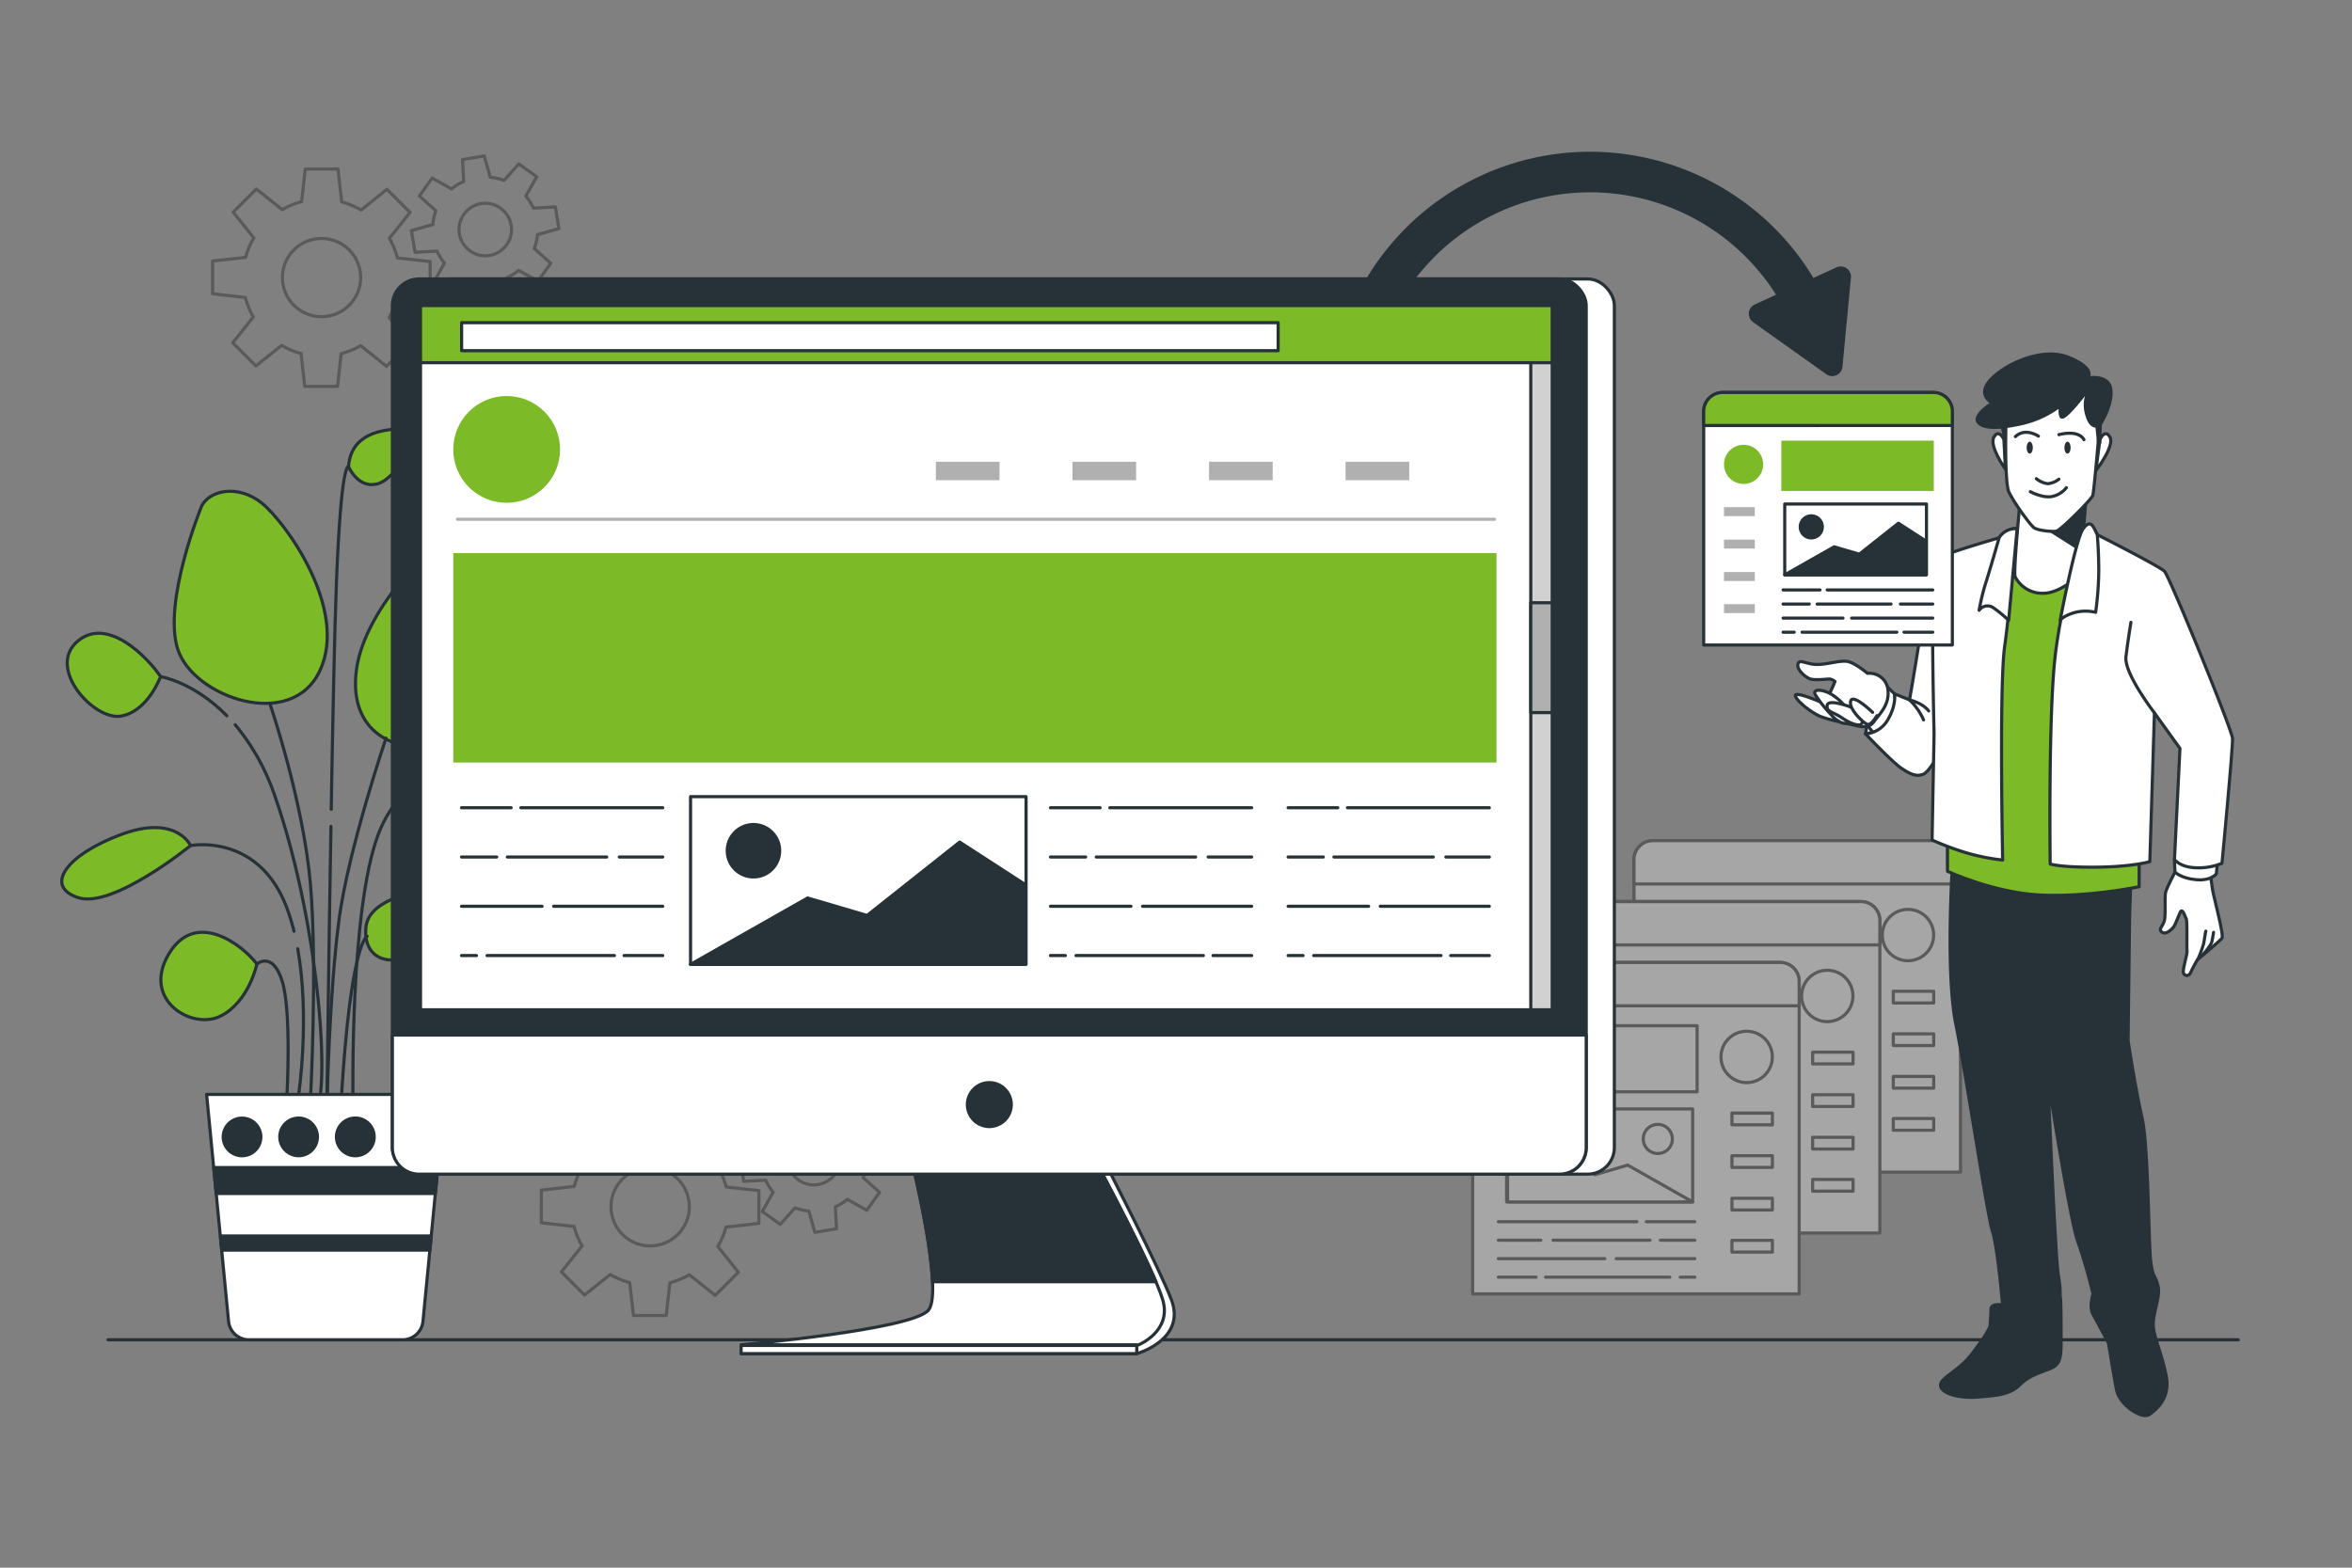<svg xmlns="http://www.w3.org/2000/svg" viewBox="0 0 750 500"><rect x="0" y="0" width="750" height="500" fill="#808080" stroke="none"/><g id="freepik--Floor--inject-269"><line x1="34.42" y1="427.31" x2="713.74" y2="427.31" style="fill:none;stroke:#263238;stroke-linecap:round;stroke-linejoin:round"></line></g><g id="freepik--Tabs--inject-269"><g style="opacity:0.3"><path d="M521,268.13H625.1a0,0,0,0,1,0,0v99.66a6.06,6.06,0,0,1-6.06,6.06h-92a6.06,6.06,0,0,1-6.06-6.06V268.13A0,0,0,0,1,521,268.13Z" transform="translate(1146.14 641.97) rotate(180)" style="fill:#fff;stroke:#000;stroke-linecap:round;stroke-linejoin:round"></path><path d="M521,268.13H625.1a0,0,0,0,1,0,0v7.76a6.06,6.06,0,0,1-6.06,6.06h-92a6.06,6.06,0,0,1-6.06-6.06v-7.76A0,0,0,0,1,521,268.13Z" transform="translate(1146.14 550.07) rotate(180)" style="fill:#fff;stroke:#000;stroke-linecap:round;stroke-linejoin:round"></path><circle cx="608.41" cy="298.23" r="8.19" style="fill:#fff;stroke:#000;stroke-linecap:round;stroke-linejoin:round"></circle><rect x="603.73" y="316.15" width="12.89" height="3.74" transform="translate(1220.35 636.04) rotate(180)" style="fill:#fff;stroke:#000;stroke-linecap:round;stroke-linejoin:round"></rect><rect x="603.73" y="329.73" width="12.89" height="3.74" transform="translate(1220.35 663.2) rotate(180)" style="fill:#fff;stroke:#000;stroke-linecap:round;stroke-linejoin:round"></rect><rect x="603.73" y="343.3" width="12.89" height="3.74" transform="translate(1220.35 690.35) rotate(180)" style="fill:#fff;stroke:#000;stroke-linecap:round;stroke-linejoin:round"></rect><rect x="603.73" y="356.73" width="12.89" height="3.74" transform="translate(1220.35 717.21) rotate(180)" style="fill:#fff;stroke:#000;stroke-linecap:round;stroke-linejoin:round"></rect><rect x="528.8" y="288.28" width="63.8" height="21.07" transform="translate(1121.41 597.64) rotate(180)" style="fill:#fff;stroke:#000;stroke-linecap:round;stroke-linejoin:round"></rect><rect x="531.86" y="314.81" width="59.33" height="29.66" transform="translate(1123.05 659.29) rotate(180)" style="fill:#fff;stroke:#000;stroke-linecap:round;stroke-linejoin:round"></rect><polygon points="591.19 344.48 570.49 332.73 559.98 335.82 543.6 322.84 532.17 330.26 532.17 344.48 591.19 344.48" style="fill:#fff;stroke:#000;stroke-linecap:round;stroke-linejoin:round"></polygon><path d="M575.43,324.39a4.64,4.64,0,1,0,4.63-4.64A4.63,4.63,0,0,0,575.43,324.39Z" style="fill:#fff;stroke:#000;stroke-linecap:round;stroke-linejoin:round"></path><line x1="573.41" y1="350.79" x2="529.23" y2="350.79" style="fill:#fff;stroke:#000;stroke-linecap:round;stroke-linejoin:round"></line><line x1="591.88" y1="350.79" x2="576.41" y2="350.79" style="fill:#fff;stroke:#000;stroke-linecap:round;stroke-linejoin:round"></line><line x1="542.77" y1="356.68" x2="529.23" y2="356.68" style="fill:#fff;stroke:#000;stroke-linecap:round;stroke-linejoin:round"></line><line x1="577.62" y1="356.68" x2="546.67" y2="356.68" style="fill:#fff;stroke:#000;stroke-linecap:round;stroke-linejoin:round"></line><line x1="591.88" y1="356.68" x2="580.92" y2="356.68" style="fill:#fff;stroke:#000;stroke-linecap:round;stroke-linejoin:round"></line><line x1="563.2" y1="362.58" x2="529.23" y2="362.58" style="fill:#fff;stroke:#000;stroke-linecap:round;stroke-linejoin:round"></line><line x1="591.88" y1="362.58" x2="566.8" y2="362.58" style="fill:#fff;stroke:#000;stroke-linecap:round;stroke-linejoin:round"></line><line x1="541.27" y1="368.47" x2="529.23" y2="368.47" style="fill:#fff;stroke:#000;stroke-linecap:round;stroke-linejoin:round"></line><line x1="583.92" y1="368.47" x2="544.27" y2="368.47" style="fill:#fff;stroke:#000;stroke-linecap:round;stroke-linejoin:round"></line><line x1="591.88" y1="368.47" x2="587.23" y2="368.47" style="fill:#fff;stroke:#000;stroke-linecap:round;stroke-linejoin:round"></line><path d="M495.32,287.56H599.38a0,0,0,0,1,0,0v99.66a6.06,6.06,0,0,1-6.06,6.06h-92a6.06,6.06,0,0,1-6.06-6.06V287.56A0,0,0,0,1,495.32,287.56Z" transform="translate(1094.7 680.83) rotate(180)" style="fill:#fff;stroke:#000;stroke-linecap:round;stroke-linejoin:round"></path><path d="M495.32,287.56H599.38a0,0,0,0,1,0,0v7.76a6.06,6.06,0,0,1-6.06,6.06h-92a6.06,6.06,0,0,1-6.06-6.06v-7.76A0,0,0,0,1,495.32,287.56Z" transform="translate(1094.7 588.93) rotate(180)" style="fill:#fff;stroke:#000;stroke-linecap:round;stroke-linejoin:round"></path><circle cx="582.69" cy="317.66" r="8.19" transform="translate(67.08 735.5) rotate(-67.62)" style="fill:#fff;stroke:#000;stroke-linecap:round;stroke-linejoin:round"></circle><rect x="578.01" y="335.58" width="12.89" height="3.74" transform="translate(1168.91 674.9) rotate(180)" style="fill:#fff;stroke:#000;stroke-linecap:round;stroke-linejoin:round"></rect><rect x="578.01" y="349.16" width="12.89" height="3.74" transform="translate(1168.91 702.06) rotate(180)" style="fill:#fff;stroke:#000;stroke-linecap:round;stroke-linejoin:round"></rect><rect x="578.01" y="362.74" width="12.89" height="3.74" transform="translate(1168.91 729.21) rotate(180)" style="fill:#fff;stroke:#000;stroke-linecap:round;stroke-linejoin:round"></rect><rect x="578.01" y="376.16" width="12.89" height="3.74" transform="translate(1168.91 756.07) rotate(180)" style="fill:#fff;stroke:#000;stroke-linecap:round;stroke-linejoin:round"></rect><rect x="503.08" y="307.71" width="63.8" height="21.07" transform="translate(1069.97 636.5) rotate(180)" style="fill:#fff;stroke:#000;stroke-linecap:round;stroke-linejoin:round"></rect><rect x="506.14" y="334.24" width="59.33" height="29.67" transform="translate(1071.61 698.15) rotate(180)" style="fill:#fff;stroke:#000;stroke-linecap:round;stroke-linejoin:round"></rect><polygon points="565.47 363.91 544.76 352.16 534.26 355.25 517.88 342.28 506.45 349.69 506.45 363.91 565.47 363.91" style="fill:#fff;stroke:#000;stroke-linecap:round;stroke-linejoin:round"></polygon><path d="M549.71,343.82a4.64,4.64,0,1,0,4.63-4.63A4.63,4.63,0,0,0,549.71,343.82Z" style="fill:#fff;stroke:#000;stroke-linecap:round;stroke-linejoin:round"></path><line x1="547.69" y1="370.22" x2="503.51" y2="370.22" style="fill:#fff;stroke:#000;stroke-linecap:round;stroke-linejoin:round"></line><line x1="566.16" y1="370.22" x2="550.69" y2="370.22" style="fill:#fff;stroke:#000;stroke-linecap:round;stroke-linejoin:round"></line><line x1="517.05" y1="376.12" x2="503.51" y2="376.12" style="fill:#fff;stroke:#000;stroke-linecap:round;stroke-linejoin:round"></line><line x1="551.9" y1="376.12" x2="520.95" y2="376.12" style="fill:#fff;stroke:#000;stroke-linecap:round;stroke-linejoin:round"></line><line x1="566.16" y1="376.12" x2="555.2" y2="376.12" style="fill:#fff;stroke:#000;stroke-linecap:round;stroke-linejoin:round"></line><line x1="537.48" y1="382.01" x2="503.51" y2="382.01" style="fill:#fff;stroke:#000;stroke-linecap:round;stroke-linejoin:round"></line><line x1="566.16" y1="382.01" x2="541.08" y2="382.01" style="fill:#fff;stroke:#000;stroke-linecap:round;stroke-linejoin:round"></line><line x1="515.55" y1="387.91" x2="503.51" y2="387.91" style="fill:#fff;stroke:#000;stroke-linecap:round;stroke-linejoin:round"></line><line x1="558.2" y1="387.91" x2="518.55" y2="387.91" style="fill:#fff;stroke:#000;stroke-linecap:round;stroke-linejoin:round"></line><line x1="566.16" y1="387.91" x2="561.51" y2="387.91" style="fill:#fff;stroke:#000;stroke-linecap:round;stroke-linejoin:round"></line><path d="M469.59,307H573.66a0,0,0,0,1,0,0v99.66a6.06,6.06,0,0,1-6.06,6.06h-92a6.06,6.06,0,0,1-6.06-6.06V307A0,0,0,0,1,469.59,307Z" transform="translate(1043.26 719.69) rotate(180)" style="fill:#fff;stroke:#000;stroke-linecap:round;stroke-linejoin:round"></path><path d="M469.59,307H573.66a0,0,0,0,1,0,0v7.76a6.06,6.06,0,0,1-6.06,6.06h-92a6.06,6.06,0,0,1-6.06-6.06V307A0,0,0,0,1,469.59,307Z" transform="translate(1043.26 627.79) rotate(180)" style="fill:#fff;stroke:#000;stroke-linecap:round;stroke-linejoin:round"></path><circle cx="556.97" cy="337.1" r="8.19" style="fill:#fff;stroke:#000;stroke-linecap:round;stroke-linejoin:round"></circle><rect x="552.29" y="355.01" width="12.89" height="3.74" transform="translate(1117.46 713.76) rotate(180)" style="fill:#fff;stroke:#000;stroke-linecap:round;stroke-linejoin:round"></rect><rect x="552.29" y="368.59" width="12.89" height="3.74" transform="translate(1117.46 740.92) rotate(180)" style="fill:#fff;stroke:#000;stroke-linecap:round;stroke-linejoin:round"></rect><rect x="552.29" y="382.17" width="12.89" height="3.74" transform="translate(1117.46 768.08) rotate(180)" style="fill:#fff;stroke:#000;stroke-linecap:round;stroke-linejoin:round"></rect><rect x="552.29" y="395.59" width="12.89" height="3.74" transform="translate(1117.46 794.93) rotate(180)" style="fill:#fff;stroke:#000;stroke-linecap:round;stroke-linejoin:round"></rect><rect x="477.36" y="327.14" width="63.8" height="21.07" transform="translate(1018.53 675.36) rotate(180)" style="fill:#fff;stroke:#000;stroke-linecap:round;stroke-linejoin:round"></rect><rect x="480.42" y="353.67" width="59.33" height="29.66" transform="translate(1020.17 737.01) rotate(180)" style="fill:#fff;stroke:#000;stroke-linecap:round;stroke-linejoin:round"></rect><polygon points="539.75 383.34 519.04 371.6 508.54 374.69 492.16 361.71 480.73 369.12 480.73 383.34 539.75 383.34" style="fill:#fff;stroke:#000;stroke-linecap:round;stroke-linejoin:round"></polygon><path d="M524,363.25a4.64,4.64,0,1,0,4.63-4.63A4.63,4.63,0,0,0,524,363.25Z" style="fill:#fff;stroke:#000;stroke-linecap:round;stroke-linejoin:round"></path><line x1="521.97" y1="389.65" x2="477.79" y2="389.65" style="fill:#fff;stroke:#000;stroke-linecap:round;stroke-linejoin:round"></line><line x1="540.44" y1="389.65" x2="524.97" y2="389.65" style="fill:#fff;stroke:#000;stroke-linecap:round;stroke-linejoin:round"></line><line x1="491.33" y1="395.55" x2="477.79" y2="395.55" style="fill:#fff;stroke:#000;stroke-linecap:round;stroke-linejoin:round"></line><line x1="526.17" y1="395.55" x2="495.23" y2="395.55" style="fill:#fff;stroke:#000;stroke-linecap:round;stroke-linejoin:round"></line><line x1="540.44" y1="395.55" x2="529.48" y2="395.55" style="fill:#fff;stroke:#000;stroke-linecap:round;stroke-linejoin:round"></line><line x1="511.76" y1="401.44" x2="477.79" y2="401.44" style="fill:#fff;stroke:#000;stroke-linecap:round;stroke-linejoin:round"></line><line x1="540.44" y1="401.44" x2="515.36" y2="401.44" style="fill:#fff;stroke:#000;stroke-linecap:round;stroke-linejoin:round"></line><line x1="489.83" y1="407.34" x2="477.79" y2="407.34" style="fill:#fff;stroke:#000;stroke-linecap:round;stroke-linejoin:round"></line><line x1="532.48" y1="407.34" x2="492.83" y2="407.34" style="fill:#fff;stroke:#000;stroke-linecap:round;stroke-linejoin:round"></line><line x1="540.44" y1="407.34" x2="535.79" y2="407.34" style="fill:#fff;stroke:#000;stroke-linecap:round;stroke-linejoin:round"></line></g></g><g id="freepik--Gears--inject-269"><g style="opacity:0.3"><path d="M137.16,93.87V83.42l-10.44-1.16A24.7,24.7,0,0,0,124.16,76l6.6-8.24-7.39-7.39L115.16,67a24.94,24.94,0,0,0-6.2-2.59l-1.17-10.49H97.34L96.18,64.32A24.48,24.48,0,0,0,90,66.88l-8.25-6.6-7.39,7.4,6.57,8.2a24.88,24.88,0,0,0-2.6,6.21L67.8,83.25V93.7l10.44,1.16a24.7,24.7,0,0,0,2.56,6.23l-6.59,8.24,7.39,7.39,8.21-6.57a24.44,24.44,0,0,0,6.2,2.6l1.16,10.49h10.46l1.16-10.44a24.78,24.78,0,0,0,6.22-2.56l8.24,6.6,7.39-7.4-6.56-8.2a24.88,24.88,0,0,0,2.6-6.21ZM102.48,101A12.47,12.47,0,1,1,115,88.56,12.47,12.47,0,0,1,102.48,101Z" style="fill:none;stroke:#000;stroke-linecap:round;stroke-linejoin:round"></path><path d="M178.24,72.89,177.08,66l-7,.39a16.62,16.62,0,0,0-2.39-3.84l3.46-6.19-5.72-4.07-4.7,5.25a17.11,17.11,0,0,0-4.4-1l-1.93-6.81-6.92,1.16.39,7A16.58,16.58,0,0,0,144,60.25L137.8,56.8l-4.07,5.71L139,67.22a16.65,16.65,0,0,0-1,4.39l-6.81,1.94,1.16,6.91,7-.38a16.73,16.73,0,0,0,2.38,3.83l-3.45,6.19L144,94.17l4.71-5.25a16.63,16.63,0,0,0,4.39,1L155,96.76l6.92-1.15-.39-7a16.55,16.55,0,0,0,3.83-2.39l6.19,3.45,4.07-5.71-5.25-4.7a16.7,16.7,0,0,0,1-4.4Zm-22.17,8.58A8.37,8.37,0,1,1,163,71.83,8.36,8.36,0,0,1,156.07,81.47Z" style="fill:none;stroke:#000;stroke-linecap:round;stroke-linejoin:round"></path></g><g style="opacity:0.3"><path d="M242,390.19V379.74l-10.43-1.16a25.23,25.23,0,0,0-2.56-6.22l6.59-8.25-7.39-7.39L220,363.29a25,25,0,0,0-6.2-2.6l-1.17-10.49H202.17L201,360.64a24.63,24.63,0,0,0-6.22,2.56l-8.24-6.59-7.4,7.39,6.57,8.21a24.81,24.81,0,0,0-2.6,6.2l-10.49,1.16V390l10.44,1.16a25,25,0,0,0,2.56,6.22L179,405.65l7.39,7.39,8.21-6.56a25,25,0,0,0,6.2,2.6L202,419.56h10.45l1.16-10.44a25,25,0,0,0,6.22-2.55l8.24,6.59,7.39-7.39-6.56-8.21a25,25,0,0,0,2.6-6.2Zm-34.68,7.17a12.48,12.48,0,1,1,12.48-12.48A12.47,12.47,0,0,1,207.31,397.36Z" style="fill:none;stroke:#000;stroke-linecap:round;stroke-linejoin:round"></path><path d="M283.07,369.21l-1.16-6.92-7,.39a16.79,16.79,0,0,0-2.38-3.84l3.45-6.18-5.72-4.08-4.7,5.26a16.72,16.72,0,0,0-4.4-1L259.19,346l-6.92,1.16.39,7a16.79,16.79,0,0,0-3.84,2.38l-6.18-3.45-4.08,5.71,5.26,4.71a16.65,16.65,0,0,0-1,4.39L236,369.87l1.16,6.92,7-.39a16.52,16.52,0,0,0,2.38,3.83l-3.45,6.19,5.71,4.08,4.71-5.26a16.25,16.25,0,0,0,4.39,1l1.94,6.82,6.92-1.16-.39-7a16.52,16.52,0,0,0,3.83-2.38L276.4,386l4.08-5.71-5.26-4.71a16.32,16.32,0,0,0,1-4.4ZM260.9,377.8a8.37,8.37,0,1,1,6.88-9.64A8.38,8.38,0,0,1,260.9,377.8Z" style="fill:none;stroke:#000;stroke-linecap:round;stroke-linejoin:round"></path></g></g><g id="freepik--Plant--inject-269"><path d="M51.2,215.8s-4,11.08-12.59,12.59-23.67-15.11-14.1-23.67S47.17,209.76,51.2,215.8Z" style="fill:#7DBA28;stroke:#263238;stroke-linecap:round;stroke-linejoin:round"></path><path d="M64.29,161.41s-12.59,30.72-7.55,45.83,36.26,26.19,45.32,6.55S91,166.45,83.43,160.41,66.81,156.38,64.29,161.41Z" style="fill:#7DBA28;stroke:#263238;stroke-linecap:round;stroke-linejoin:round"></path><path d="M137.82,174.51s-21.66,19.64-24.18,39.28,12.09,26.69,27.2,24.17S163.5,197.17,159,179.54,137.82,174.51,137.82,174.51Z" style="fill:#7DBA28;stroke:#263238;stroke-linecap:round;stroke-linejoin:round"></path><path d="M141.85,283.28s-24.18,1-25.18,12.59,10.57,14.1,22.15,4S151.92,283.79,141.85,283.28Z" style="fill:#7DBA28;stroke:#263238;stroke-linecap:round;stroke-linejoin:round"></path><path d="M81.92,307.46s-2.52,12.08-11.58,16.61-25.18-5-16.62-19.64S77.39,301.41,81.92,307.46Z" style="fill:#7DBA28;stroke:#263238;stroke-linecap:round;stroke-linejoin:round"></path><path d="M60.77,269.69s-4.54-10.08-22.16-3.53S13.93,282.78,25,286.31,60.77,269.69,60.77,269.69Z" style="fill:#7DBA28;stroke:#263238;stroke-linecap:round;stroke-linejoin:round"></path><path d="M111.13,148.82s3,7.05,9.06,5.54,7.55-10.57,17.12-8.05,17.63,13.59,17.63,8.56-12.09-18.13-25.68-18.13S111.63,142.28,111.13,148.82Z" style="fill:#7DBA28;stroke:#263238;stroke-linecap:round;stroke-linejoin:round"></path><path d="M86.21,224.89S96.75,255.74,99,282.08s0,68.48,0,68.48" style="fill:none;stroke:#263238;stroke-linecap:round;stroke-linejoin:round"></path><path d="M123.09,235.42s-12,35.37-15,58-3.77,57.19-3.77,57.19" style="fill:none;stroke:#263238;stroke-linecap:round;stroke-linejoin:round"></path><path d="M117.07,298.63s-5.27,1.51-8.28,52.68" style="fill:none;stroke:#263238;stroke-linecap:round;stroke-linejoin:round"></path><path d="M81.92,307.46s5-4.31,8.06,5.47,1.5,36.87,1.5,36.87" style="fill:none;stroke:#263238;stroke-linecap:round;stroke-linejoin:round"></path><path d="M94.94,302.61c3.94,22.06.3,46.44.3,46.44" style="fill:none;stroke:#263238;stroke-linecap:round;stroke-linejoin:round"></path><path d="M60.77,269.69s21.68-4.17,30.71,19.91A65,65,0,0,1,93.74,297" style="fill:none;stroke:#263238;stroke-linecap:round;stroke-linejoin:round"></path><path d="M151.27,246.36s4.53-10.07,22.15-3.53S198.1,259.45,187,263,151.27,246.36,151.27,246.36Z" style="fill:#7DBA28;stroke:#263238;stroke-linecap:round;stroke-linejoin:round"></path><path d="M132,250.77c-4.36,3-8.55,7.8-11.44,15.51-9,24.08-8,83.52-8,83.52" style="fill:none;stroke:#263238;stroke-linecap:round;stroke-linejoin:round"></path><path d="M151.27,246.36a28,28,0,0,0-15,2" style="fill:none;stroke:#263238;stroke-linecap:round;stroke-linejoin:round"></path><path d="M75,231.16a71.44,71.44,0,0,1,12.77,23.08c12,34.61,16.55,79,14.3,95.56" style="fill:none;stroke:#263238;stroke-linecap:round;stroke-linejoin:round"></path><path d="M51.2,215.8s10.5,1.64,21.13,12.49" style="fill:none;stroke:#263238;stroke-linecap:round;stroke-linejoin:round"></path><path d="M105.53,263.56c-.74,43.68-1.26,87-1.26,87" style="fill:none;stroke:#263238;stroke-linecap:round;stroke-linejoin:round"></path><path d="M111.13,148.82s-2.34-2.19-3.85,36.94c-.58,15.2-1.17,43.48-1.66,72.36" style="fill:none;stroke:#263238;stroke-linecap:round;stroke-linejoin:round"></path><path d="M128.38,427.31h-49a6.53,6.53,0,0,1-6.5-5.89l-7-72.37h76l-7,72.37A6.52,6.52,0,0,1,128.38,427.31Z" style="fill:#fff;stroke:#263238;stroke-linecap:round;stroke-linejoin:round"></path><polygon points="68.16 372.38 68.97 380.65 138.83 380.65 139.63 372.38 68.16 372.38" style="fill:#263238;stroke:#263238;stroke-linecap:round;stroke-linejoin:round"></polygon><polygon points="137.07 398.71 137.51 394.2 70.28 394.2 70.72 398.71 137.07 398.71" style="fill:#263238;stroke:#263238;stroke-linecap:round;stroke-linejoin:round"></polygon><circle cx="131.36" cy="362.6" r="6.02" style="fill:#263238;stroke:#263238;stroke-linecap:round;stroke-linejoin:round"></circle><path d="M77.18,368.62a6,6,0,1,0-6-6A6,6,0,0,0,77.18,368.62Z" style="fill:#263238;stroke:#263238;stroke-linecap:round;stroke-linejoin:round"></path><path d="M89.22,362.6a6,6,0,1,0,6-6A6,6,0,0,0,89.22,362.6Z" style="fill:#263238;stroke:#263238;stroke-linecap:round;stroke-linejoin:round"></path><circle cx="113.3" cy="362.6" r="6.02" style="fill:#263238;stroke:#263238;stroke-linecap:round;stroke-linejoin:round"></circle></g><g id="freepik--Character--inject-269"><path d="M622.76,272.94s-2.57,36.57.93,53.81,10,61,11.65,65.93,3.26,23.53,3.26,23.53-3.73-.7-3.73,1.39-.23,4-.23,4.9-1.4,3.49-5.83,9.31-10.48,7.69-10,10.25,6.29,4,12.11,3.5,10-.7,13.28-4,7.92-4.19,10.25-5.36,2.79-3.26,2.79-7.69,0-13.28-.23-14.67.23-1.87-.7-7.46S653,343.76,653,343.76s7,45.19,9.55,52.18,4.89,16.77,4.89,16.77-1.39,4,0,6.52,4.9,9.09,4.9,9.09,1.63,10,2.56,14.91,8.15,9.55,10.48,7.92,6.76-5.36,5.36-12.35-3.26-10.48-4-14.91,2.33-10,1.4-13.74-1.63-2.33-2.33-7.92-.7-36.81-2.8-45.89-4.42-24.46-4.42-24.46.46-37,.46-38.21.47-14.44.47-14.44-17.71,4.89-32.38,1.17A245.14,245.14,0,0,1,622.76,272.94Z" style="fill:#263238;stroke:#263238;stroke-linecap:round;stroke-linejoin:round"></path><path d="M594.87,234.07l.76-4.42,3.55,3.36S596.34,233.82,594.87,234.07Z" style="fill:#fff;stroke:#263238;stroke-linecap:round;stroke-linejoin:round"></path><path d="M601.12,218.37l3,2.94a10.87,10.87,0,0,1,0,5.09c-.61,3.15-4.06,6.3-5,6.61l-1.83.61-3.22-4S599.9,227.11,601.12,218.37Z" style="fill:#fff;stroke:#263238;stroke-linecap:round;stroke-linejoin:round"></path><path d="M617.05,178.53a63.66,63.66,0,0,0-3.51,14.68c-.64,7.19-4.63,30-4.63,30l-4.79-1.91s.64,3.51-2.07,8.14a8.91,8.91,0,0,1-7.18,4.62s8.62,9.1,11.49,11,4.63,2.71,6.86,1.91,6.07-8.46,6.39-8.94,1.75-56.34,1.43-57.93S617.05,178.53,617.05,178.53Z" style="fill:#fff;stroke:#263238;stroke-linecap:round;stroke-linejoin:round"></path><path d="M615,226.74c-2-2.61-6.1-3.52-6.1-3.52a19.87,19.87,0,0,1,4.48,6.38" style="fill:none;stroke:#263238;stroke-linecap:round;stroke-linejoin:round"></path><path d="M595.51,214.76s-4.15-3.51-6.55-3.83-6.22,1-9.58,1-5.58-1.92-6.06-.16,2.39,4.31,4,4.79,5.27,0,6.07,0a3.53,3.53,0,0,1,1.75.8s-1.69,4-2.17,4.66a12.54,12.54,0,0,1-2.66,1.78s-8.26-3.57-7.78-1.82,5.11,5.27,7.66,6.39,8.14,2.23,10.86,2.87,4.94,1.12,6.54-1.12,4.79-5.1,4.47-9.57A5.91,5.91,0,0,0,595.51,214.76Z" style="fill:#fff;stroke:#263238;stroke-linecap:round;stroke-linejoin:round"></path><path d="M588.43,225.39a16.54,16.54,0,0,0-5-4.28c-2.77-1.34-5.47-1.34-4.6.4a40.43,40.43,0,0,0,5.07,6.42,9,9,0,0,0,3.25,2.53c1.27.56,2.54.16,2.38-1.58A10.46,10.46,0,0,0,588.43,225.39Z" style="fill:#fff;stroke:#263238;stroke-linecap:round;stroke-linejoin:round"></path><path d="M590.49,225.63s-7.45-2.93-7.84-.71,1.9,2.06,4.67,4,4.75,2.37,5.63,2.29,1.18-1.58,1.18-1.58Z" style="fill:#fff;stroke:#263238;stroke-linecap:round;stroke-linejoin:round"></path><path d="M597.14,227.21s-6.25-6.1-7-3.64,3.81,6.73,5.07,7.37,2.54-1.59,3.33-2.7" style="fill:#fff;stroke:#263238;stroke-linecap:round;stroke-linejoin:round"></path><path d="M621,266.68v11.2s14.62,6.84,29.61,7.59,31.51-2.65,31.51-2.65l.19-100s-10.44-5.32-20.12-6.84-38.53,2.85-38.53,2.85Z" style="fill:#7DBA28;stroke:#263238;stroke-linecap:round;stroke-linejoin:round"></path><path d="M644.19,159.54s-2.24,23-1.6,24.42a9.75,9.75,0,0,0,8.94,5.26c5.59,0,11.65-5.9,11.65-5.9l1.92-23.15s-7.35,3.52-12.45,2.4A32.89,32.89,0,0,1,644.19,159.54Z" style="fill:#fff;stroke:#263238;stroke-linecap:round;stroke-linejoin:round"></path><polygon points="651.8 168.56 664.3 176.5 665.29 158.65 651.8 168.56" style="fill:#263238"></polygon><path d="M639,140.22s-1.59-3.67-3.19-.8,3.67,10.22,3.67,10.22Z" style="fill:#fff;stroke:#263238;stroke-linecap:round;stroke-linejoin:round"></path><path d="M669.62,140.22s1.59-3.67,3.19-.8-4.49,10.69-4.49,10.69Z" style="fill:#fff;stroke:#263238;stroke-linecap:round;stroke-linejoin:round"></path><path d="M639.45,142.3s-1.6-5.75-1.6-7.35,2.88-1.59,2.88-1.59Z" style="fill:#263238"></path><path d="M639.67,134s-.56,19.77.93,22.94,6.71,10.44,8,11.37,5.78,1.31,7.09,1.12,11.3-10.16,11.67-11.46,1.94-19.5,1.94-19.5l-.18-15.1a18.39,18.39,0,0,0-9.33-1.68c-5.6.37-19.4,6.34-19.4,6.34Z" style="fill:#fff;stroke:#263238;stroke-linecap:round;stroke-linejoin:round"></path><path d="M664.85,126.32s-4.67,6.16-6.72,7.09-1.68-3-1.68-3a32.54,32.54,0,0,1-11.75,5.23c-6.9,1.49-12.49,1.86-14.36-.75s4.1-6.34,4.1-6.34-4.66-2.8,0-7.83,16.6-10.64,25.18-7.28,6.9,6.53,6.9,6.53,6.53-.93,7.09,4.29-3.36,11.19-3.36,11.19-.18,4.48-.18,5.59-1.31.94-1.31.94l-.56-5.6s-2.05.19-3.17-3.73A10.7,10.7,0,0,1,664.85,126.32Z" style="fill:#263238"></path><path d="M649.35,152.67a7.06,7.06,0,0,0,3.67,1.6,6.64,6.64,0,0,0,3.51-1.44" style="fill:none;stroke:#263238;stroke-linecap:round;stroke-linejoin:round"></path><path d="M647.43,156.82s3.51,1.92,6.55,1.6a7.87,7.87,0,0,0,4.94-2.87" style="fill:none;stroke:#263238;stroke-linecap:round;stroke-linejoin:round"></path><path d="M656.53,138.63s6.06-1.76,8,1.59" style="fill:none;stroke:#263238;stroke-linecap:round;stroke-linejoin:round"></path><path d="M650,139.1s-4.16-2.87-7.35.16" style="fill:none;stroke:#263238;stroke-linecap:round;stroke-linejoin:round"></path><path d="M648.23,142.78c0,1.05-.47,1.91-1,1.91s-1-.86-1-1.91.47-1.92,1-1.92S648.23,141.72,648.23,142.78Z" style="fill:#263238"></path><path d="M660.28,142.78c0,1.05-.46,1.91-1,1.91s-1-.86-1-1.91.47-1.92,1-1.92S660.28,141.72,660.28,142.78Z" style="fill:#263238"></path><path d="M693.56,278.16s-2.69,5.12-3,6.46,0,5.92-.27,8.35-2.28,3.23-.94,4.3,3.5-1.07,4-2,1.21-2.82,1.88-4.3,1.48,1.21,1.89,2,.13,8.88.27,10.22-1.62,6.33-1.08,7.27,1.75.94,2.29-.4a41.87,41.87,0,0,1,2.15-4s7.13-5.92,7.8-6.86-2.82-13.73-3.09-15.88-.81-5.52-.81-5.52Z" style="fill:#fff;stroke:#263238;stroke-linecap:round;stroke-linejoin:round"></path><path d="M700.83,306a36.81,36.81,0,0,0,1.88-5.11c.27-1.48.54-3.5.68-3.91" style="fill:#fff;stroke:#263238;stroke-linecap:round;stroke-linejoin:round"></path><path d="M702.31,304.67s2.69-3,3-4.3.54-3,.54-3" style="fill:#fff;stroke:#263238;stroke-linecap:round;stroke-linejoin:round"></path><path d="M693.35,274.14l.21,4s1.89,2,6.73,2.43,6.46-1.89,6.46-1.89l.32-3.45S696.36,275.36,693.35,274.14Z" style="fill:#fff;stroke:#263238;stroke-linecap:round;stroke-linejoin:round"></path><path d="M664.3,168.63s-6.71,21.55-8.94,40.54-1.6,66.4-1.6,66.4,3.36,1.12,14.85,1,16.92-1.75,16.92-1.75L687,227.37l8.14,11.33-1.75,35.44s1.61,2.14,5.74,2.55a19.74,19.74,0,0,0,9.41-1.35s3.52-37,3.36-39.83-20.11-51.71-21.7-53.31-21.39-11.65-21.39-11.65S666.53,166.56,664.3,168.63Z" style="fill:#fff;stroke:#263238;stroke-linecap:round;stroke-linejoin:round"></path><path d="M668.77,170.55s.48,5.11.48,11.65a103.49,103.49,0,0,1-1,13.09,13.81,13.81,0,0,0-7,.16c-3.52,1.12-4.31,2.39-4.31,2.39s4.94-26,7.34-29.21S667.49,167.84,668.77,170.55Z" style="fill:#fff;stroke:#263238;stroke-linecap:round;stroke-linejoin:round"></path><path d="M687,227.37s-9.73-12.61-9.09-17.88,1.59-11,1.59-11" style="fill:#fff;stroke:#263238;stroke-linecap:round;stroke-linejoin:round"></path><path d="M642.91,168.63s-1.91,25.22-3.67,37.51-.64,68.16-.64,68.16a66.87,66.87,0,0,1-12.93-2.72,91.72,91.72,0,0,1-9.57-3.67l.63-33.84s-1.27-53.94.32-55.54,20.43-7,20.43-7S641,168.15,642.91,168.63Z" style="fill:#fff;stroke:#263238;stroke-linecap:round;stroke-linejoin:round"></path><path d="M637.48,171.51s-2.07,7.34-4,13.56a71.25,71.25,0,0,0-2.39,9.58,3.29,3.29,0,0,1,4.79-.64,42.82,42.82,0,0,1,4.63,3.83l2.7-29.19A6,6,0,0,0,637.48,171.51Z" style="fill:#fff;stroke:#263238;stroke-linecap:round;stroke-linejoin:round"></path></g><g id="freepik--Arrow--inject-269"><path d="M585.62,85.27l-7.37,3.37A83.12,83.12,0,0,0,424.47,122h13.1a70.13,70.13,0,0,1,128.77-28l-6.78,3.11a3.26,3.26,0,0,0-.54,5.63l23.35,16.61a3.27,3.27,0,0,0,5.15-2.35l2.71-28.53A3.27,3.27,0,0,0,585.62,85.27Z" style="fill:#263238"></path></g><g id="freepik--Device--inject-269"><path d="M293.58,370.49s9.44,40.59,5.33,47.26c-5.37,8.72-62.59,14-62.59,14H362.49s15.81-4.43,11.06-17.15c-3.68-9.83-21.33-44.09-21.33-44.09Z" style="fill:#fff;stroke:#263238;stroke-linecap:round;stroke-linejoin:round"></path><path d="M290.82,370.49s10.07,40.93,5.33,47.26-59.83,11.17-59.83,11.17H363.08s10.66-4.31,7.7-14.34-21.32-44.09-21.32-44.09Z" style="fill:#fff;stroke:#263238;stroke-linecap:round;stroke-linejoin:round"></path><path d="M349.46,370.49H290.82s6,24.25,6.54,38.3h71.23C362.82,395.29,349.46,370.49,349.46,370.49Z" style="fill:#263238;stroke:#263238;stroke-linecap:round;stroke-linejoin:round"></path><rect x="236.32" y="429.12" width="126.17" height="2.61" style="fill:#fff;stroke:#263238;stroke-linecap:round;stroke-linejoin:round"></rect><rect x="134.09" y="88.97" width="380.69" height="285.51" rx="8.48" style="fill:#fff;stroke:#263238;stroke-linecap:round;stroke-linejoin:round"></rect><rect x="125.12" y="88.97" width="380.69" height="285.51" rx="8.48" style="fill:#263238;stroke:#263238;stroke-linecap:round;stroke-linejoin:round"></rect><path d="M125.12,330.11H505.8a0,0,0,0,1,0,0V366a8.48,8.48,0,0,1-8.48,8.48H133.6a8.48,8.48,0,0,1-8.48-8.48v-35.9a0,0,0,0,1,0,0Z" style="fill:#fff;stroke:#263238;stroke-linecap:round;stroke-linejoin:round"></path><path d="M322.48,352.3a7,7,0,1,0-7,7A7,7,0,0,0,322.48,352.3Z" style="fill:#263238;stroke:#263238;stroke-linecap:round;stroke-linejoin:round"></path><rect x="134.09" y="97.46" width="360.87" height="224.61" style="fill:#fff;stroke:#263238;stroke-linecap:round;stroke-linejoin:round"></rect><rect x="488.13" y="97.46" width="6.83" height="224.61" style="fill:#d1d1d1;stroke:#263238;stroke-linecap:round;stroke-linejoin:round"></rect><rect x="488.13" y="192.24" width="6.83" height="35.04" style="fill:#b0b0b0;stroke:#263238;stroke-linecap:round;stroke-linejoin:round"></rect><rect x="134.09" y="97.46" width="360.87" height="18.22" style="fill:#7DBA28;stroke:#263238;stroke-linecap:round;stroke-linejoin:round"></rect><rect x="147.2" y="102.92" width="260.37" height="8.93" style="fill:#fff;stroke:#263238;stroke-linecap:round;stroke-linejoin:round"></rect><rect x="298.43" y="147.27" width="20.3" height="5.89" style="fill:#b0b0b0"></rect><rect x="341.98" y="147.27" width="20.3" height="5.89" style="fill:#b0b0b0"></rect><rect x="385.53" y="147.27" width="20.3" height="5.89" style="fill:#b0b0b0"></rect><rect x="429.07" y="147.27" width="20.3" height="5.89" style="fill:#b0b0b0"></rect><line x1="145.85" y1="165.61" x2="476.55" y2="165.61" style="fill:none;stroke:#b0b0b0;stroke-linecap:round;stroke-linejoin:round"></line><circle cx="161.57" cy="143.34" r="17.03" transform="translate(-54.04 156.23) rotate(-45)" style="fill:#7DBA28"></circle><rect x="144.54" y="176.41" width="332.66" height="66.79" style="fill:#7DBA28"></rect><line x1="166.08" y1="257.62" x2="211.34" y2="257.62" style="fill:none;stroke:#263238;stroke-linecap:round;stroke-linejoin:round"></line><line x1="147.16" y1="257.62" x2="163" y2="257.62" style="fill:none;stroke:#263238;stroke-linecap:round;stroke-linejoin:round"></line><line x1="197.47" y1="273.33" x2="211.34" y2="273.33" style="fill:none;stroke:#263238;stroke-linecap:round;stroke-linejoin:round"></line><line x1="161.77" y1="273.33" x2="193.47" y2="273.33" style="fill:none;stroke:#263238;stroke-linecap:round;stroke-linejoin:round"></line><line x1="147.16" y1="273.33" x2="158.39" y2="273.33" style="fill:none;stroke:#263238;stroke-linecap:round;stroke-linejoin:round"></line><line x1="176.54" y1="289.05" x2="211.34" y2="289.05" style="fill:none;stroke:#263238;stroke-linecap:round;stroke-linejoin:round"></line><line x1="147.16" y1="289.05" x2="172.85" y2="289.05" style="fill:none;stroke:#263238;stroke-linecap:round;stroke-linejoin:round"></line><line x1="199" y1="304.77" x2="211.34" y2="304.77" style="fill:none;stroke:#263238;stroke-linecap:round;stroke-linejoin:round"></line><line x1="155.31" y1="304.77" x2="195.93" y2="304.77" style="fill:none;stroke:#263238;stroke-linecap:round;stroke-linejoin:round"></line><line x1="147.16" y1="304.77" x2="151.93" y2="304.77" style="fill:none;stroke:#263238;stroke-linecap:round;stroke-linejoin:round"></line><line x1="353.88" y1="257.62" x2="399.13" y2="257.62" style="fill:none;stroke:#263238;stroke-linecap:round;stroke-linejoin:round"></line><line x1="334.96" y1="257.62" x2="350.8" y2="257.62" style="fill:none;stroke:#263238;stroke-linecap:round;stroke-linejoin:round"></line><line x1="385.26" y1="273.33" x2="399.13" y2="273.33" style="fill:none;stroke:#263238;stroke-linecap:round;stroke-linejoin:round"></line><line x1="349.57" y1="273.33" x2="381.26" y2="273.33" style="fill:none;stroke:#263238;stroke-linecap:round;stroke-linejoin:round"></line><line x1="334.96" y1="273.33" x2="346.19" y2="273.33" style="fill:none;stroke:#263238;stroke-linecap:round;stroke-linejoin:round"></line><line x1="364.34" y1="289.05" x2="399.13" y2="289.05" style="fill:none;stroke:#263238;stroke-linecap:round;stroke-linejoin:round"></line><line x1="334.96" y1="289.05" x2="360.65" y2="289.05" style="fill:none;stroke:#263238;stroke-linecap:round;stroke-linejoin:round"></line><line x1="386.8" y1="304.77" x2="399.13" y2="304.77" style="fill:none;stroke:#263238;stroke-linecap:round;stroke-linejoin:round"></line><line x1="343.11" y1="304.77" x2="383.73" y2="304.77" style="fill:none;stroke:#263238;stroke-linecap:round;stroke-linejoin:round"></line><line x1="334.96" y1="304.77" x2="339.72" y2="304.77" style="fill:none;stroke:#263238;stroke-linecap:round;stroke-linejoin:round"></line><line x1="429.67" y1="257.62" x2="474.92" y2="257.62" style="fill:none;stroke:#263238;stroke-linecap:round;stroke-linejoin:round"></line><line x1="410.75" y1="257.62" x2="426.59" y2="257.62" style="fill:none;stroke:#263238;stroke-linecap:round;stroke-linejoin:round"></line><line x1="461.05" y1="273.33" x2="474.92" y2="273.33" style="fill:none;stroke:#263238;stroke-linecap:round;stroke-linejoin:round"></line><line x1="425.36" y1="273.33" x2="457.05" y2="273.33" style="fill:none;stroke:#263238;stroke-linecap:round;stroke-linejoin:round"></line><line x1="410.75" y1="273.33" x2="421.97" y2="273.33" style="fill:none;stroke:#263238;stroke-linecap:round;stroke-linejoin:round"></line><line x1="440.13" y1="289.05" x2="474.92" y2="289.05" style="fill:none;stroke:#263238;stroke-linecap:round;stroke-linejoin:round"></line><line x1="410.75" y1="289.05" x2="436.43" y2="289.05" style="fill:none;stroke:#263238;stroke-linecap:round;stroke-linejoin:round"></line><line x1="462.59" y1="304.77" x2="474.92" y2="304.77" style="fill:none;stroke:#263238;stroke-linecap:round;stroke-linejoin:round"></line><line x1="418.9" y1="304.77" x2="459.51" y2="304.77" style="fill:none;stroke:#263238;stroke-linecap:round;stroke-linejoin:round"></line><line x1="410.75" y1="304.77" x2="415.51" y2="304.77" style="fill:none;stroke:#263238;stroke-linecap:round;stroke-linejoin:round"></line><rect x="220.2" y="254.08" width="106.99" height="53.5" style="fill:none;stroke:#263238;stroke-linecap:round;stroke-linejoin:round"></rect><polygon points="220.2 307.58 257.54 286.4 276.49 291.98 306.02 268.57 326.64 281.94 326.64 307.58 220.2 307.58" style="fill:#263238;stroke:#263238;stroke-linecap:round;stroke-linejoin:round"></polygon><circle cx="240.26" cy="271.36" r="8.36" transform="translate(-122.1 264.01) rotate(-47.32)" style="fill:#263238;stroke:#263238;stroke-linecap:round;stroke-linejoin:round"></circle></g><g id="freepik--Window--inject-269"><path d="M549.33,125.18H616.5a6.06,6.06,0,0,1,6.06,6.06v74.48a0,0,0,0,1,0,0H543.27a0,0,0,0,1,0,0V131.24A6.06,6.06,0,0,1,549.33,125.18Z" style="fill:#fff;stroke:#263238;stroke-linecap:round;stroke-linejoin:round"></path><path d="M549.33,125.18H616.5a6.06,6.06,0,0,1,6.06,6.06v4.47a0,0,0,0,1,0,0H543.27a0,0,0,0,1,0,0v-4.47A6.06,6.06,0,0,1,549.33,125.18Z" style="fill:#7DBA28;stroke:#263238;stroke-linecap:round;stroke-linejoin:round"></path><path d="M562.23,148.12a6.24,6.24,0,1,1-6.24-6.25A6.24,6.24,0,0,1,562.23,148.12Z" style="fill:#7DBA28"></path><rect x="549.74" y="161.76" width="9.82" height="2.85" style="fill:#b0b0b0"></rect><rect x="549.74" y="172.11" width="9.82" height="2.85" style="fill:#b0b0b0"></rect><rect x="549.74" y="182.45" width="9.82" height="2.85" style="fill:#b0b0b0"></rect><rect x="549.74" y="192.68" width="9.82" height="2.85" style="fill:#b0b0b0"></rect><rect x="568.03" y="140.54" width="48.61" height="16.05" style="fill:#7DBA28"></rect><rect x="569.11" y="160.75" width="45.2" height="22.6" style="fill:none;stroke:#263238;stroke-linecap:round;stroke-linejoin:round"></rect><polygon points="569.11 183.34 584.88 174.4 592.89 176.75 605.36 166.87 614.07 172.52 614.07 183.34 569.11 183.34" style="fill:#263238;stroke:#263238;stroke-linecap:round;stroke-linejoin:round"></polygon><circle cx="577.58" cy="168.04" r="3.53" style="fill:#263238;stroke:#263238;stroke-linecap:round;stroke-linejoin:round"></circle><line x1="582.65" y1="188.15" x2="616.31" y2="188.15" style="fill:none;stroke:#263238;stroke-linecap:round;stroke-linejoin:round"></line><line x1="568.58" y1="188.15" x2="580.36" y2="188.15" style="fill:none;stroke:#263238;stroke-linecap:round;stroke-linejoin:round"></line><line x1="606" y1="192.65" x2="616.31" y2="192.65" style="fill:none;stroke:#263238;stroke-linecap:round;stroke-linejoin:round"></line><line x1="579.45" y1="192.65" x2="603.02" y2="192.65" style="fill:none;stroke:#263238;stroke-linecap:round;stroke-linejoin:round"></line><line x1="568.58" y1="192.65" x2="576.93" y2="192.65" style="fill:none;stroke:#263238;stroke-linecap:round;stroke-linejoin:round"></line><line x1="590.43" y1="197.14" x2="616.31" y2="197.14" style="fill:none;stroke:#263238;stroke-linecap:round;stroke-linejoin:round"></line><line x1="568.58" y1="197.14" x2="587.69" y2="197.14" style="fill:none;stroke:#263238;stroke-linecap:round;stroke-linejoin:round"></line><line x1="607.14" y1="201.63" x2="616.31" y2="201.63" style="fill:none;stroke:#263238;stroke-linecap:round;stroke-linejoin:round"></line><line x1="574.64" y1="201.63" x2="604.85" y2="201.63" style="fill:none;stroke:#263238;stroke-linecap:round;stroke-linejoin:round"></line><line x1="568.58" y1="201.63" x2="572.13" y2="201.63" style="fill:none;stroke:#263238;stroke-linecap:round;stroke-linejoin:round"></line></g></svg>
